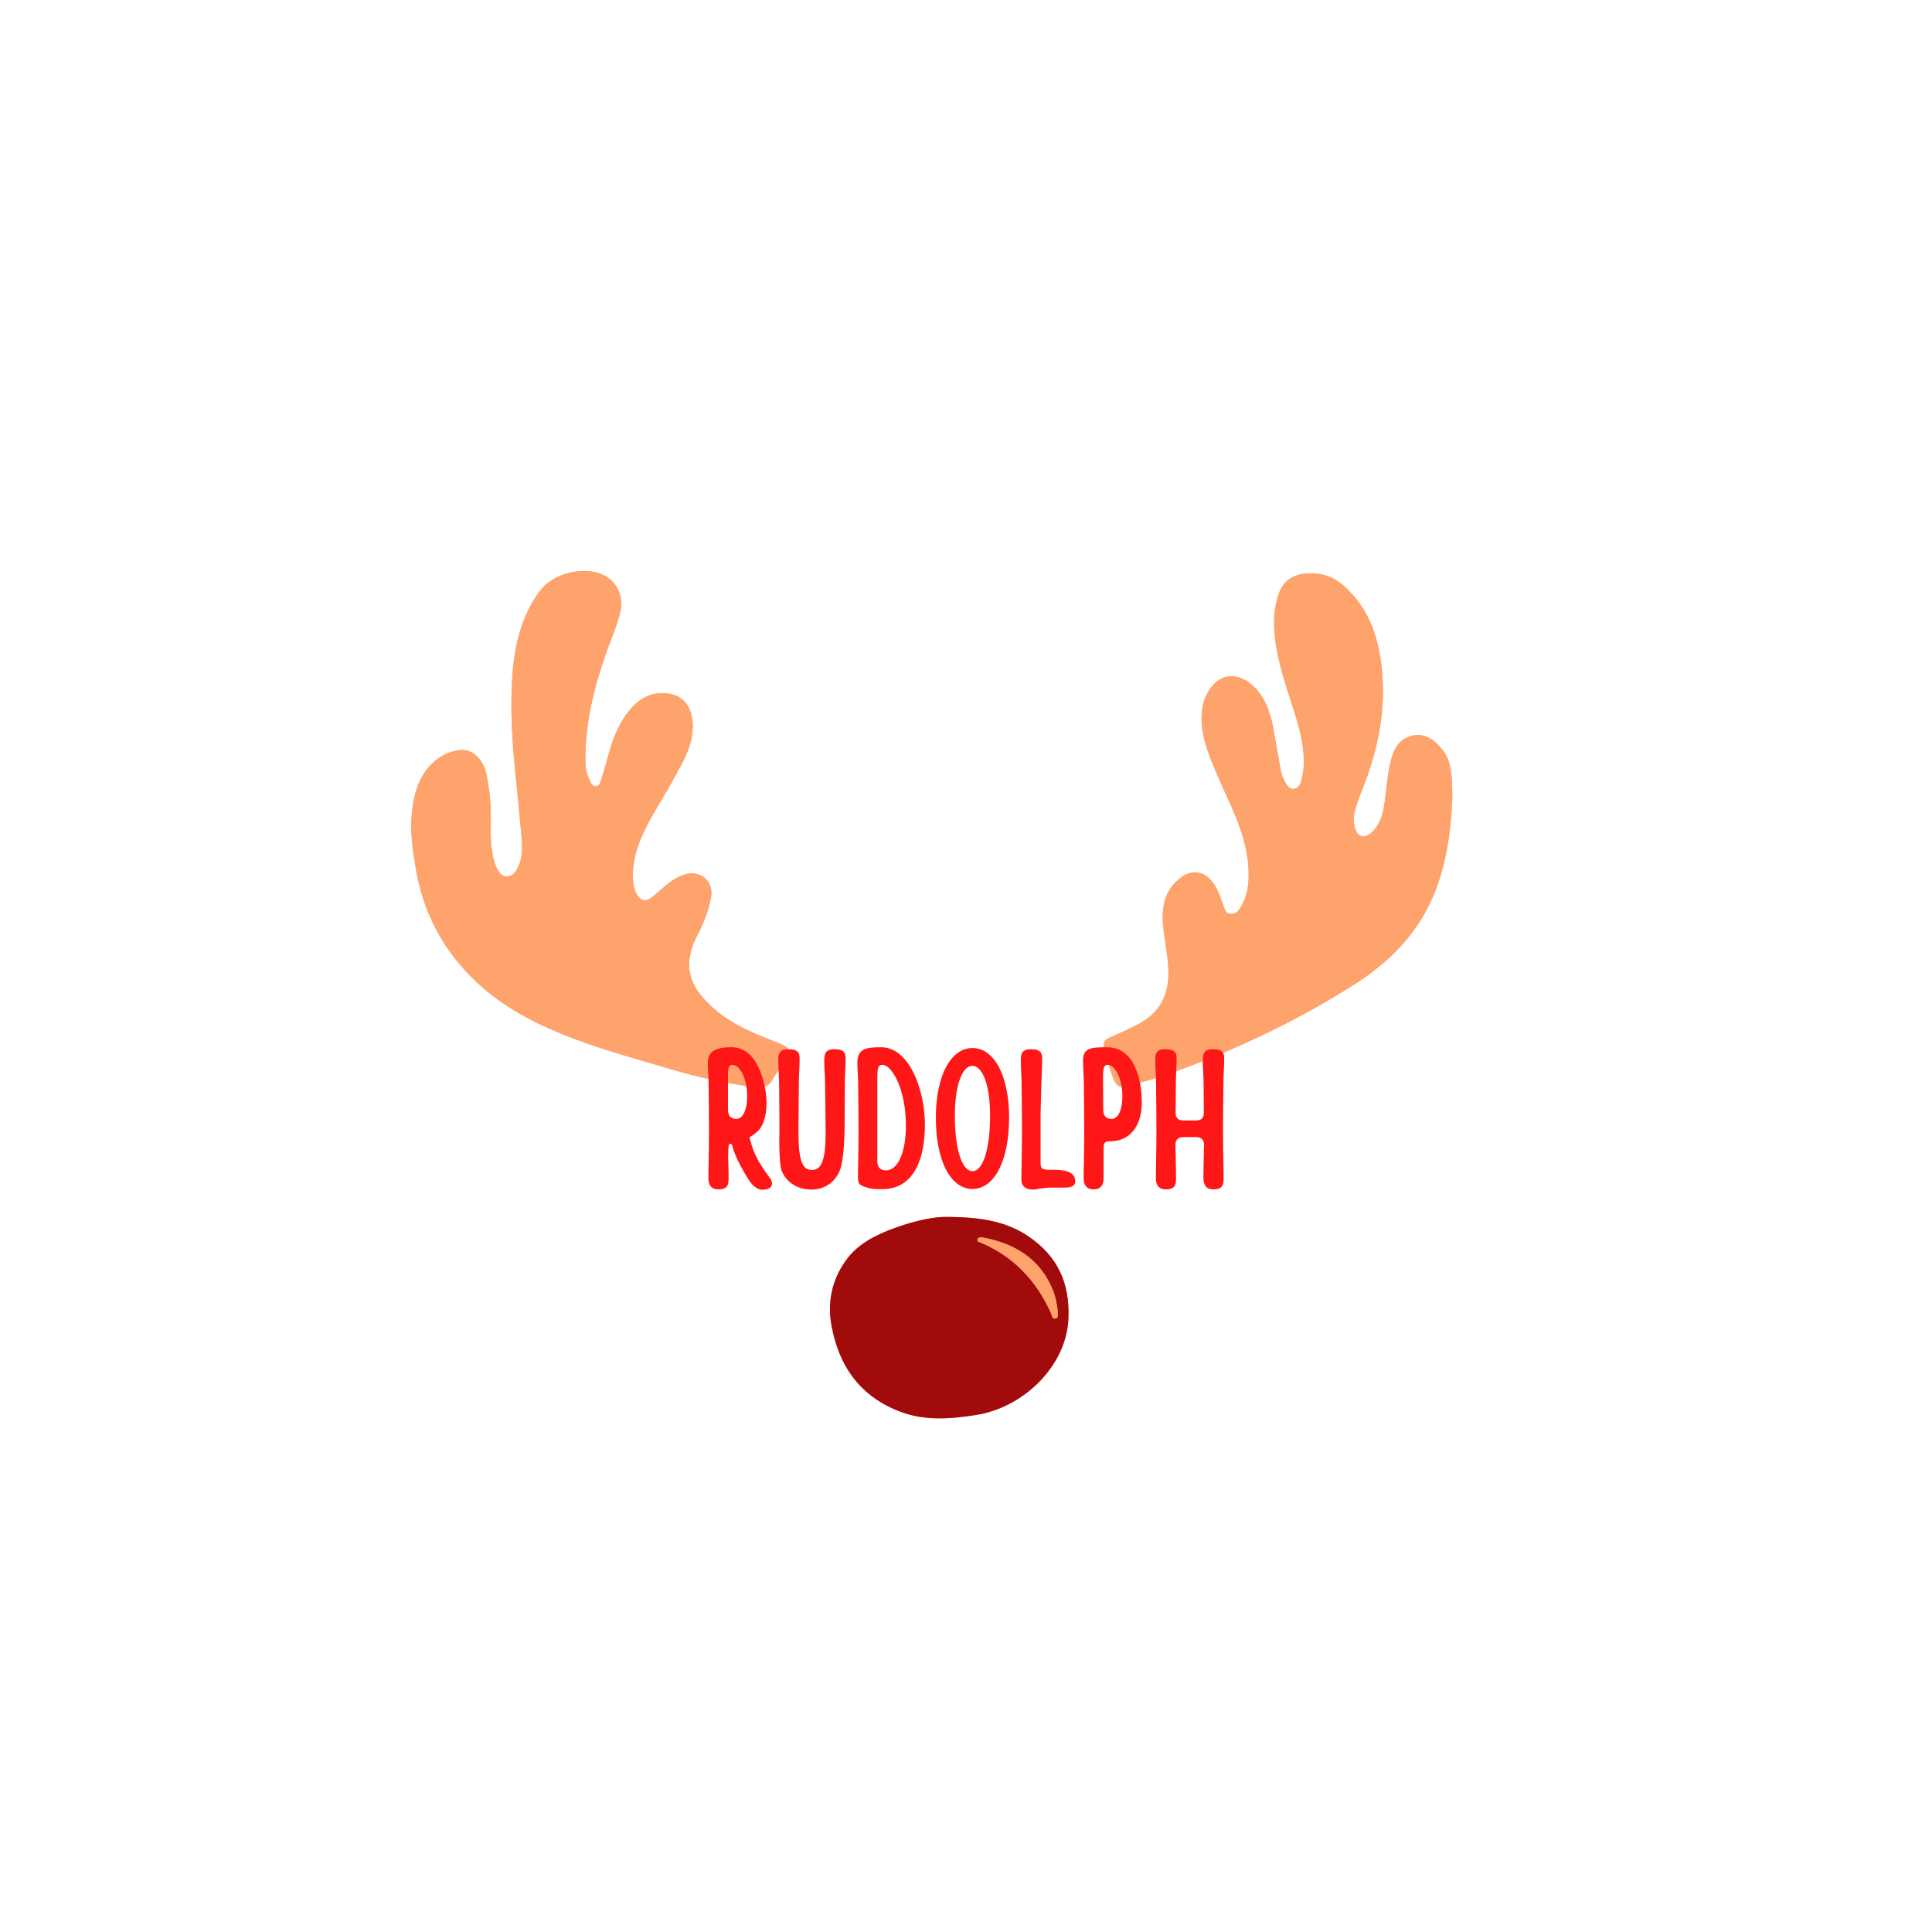 <svg xmlns="http://www.w3.org/2000/svg" xmlns:xlink="http://www.w3.org/1999/xlink" width="375" viewBox="0 0 375 375" height="375" version="1.0"><defs><g id="d"><path d="M 11.777 0.418 C 12.5 0.418 13.602 0.152 13.602 -0.762 C 13.602 -1.633 12.996 -1.898 11.246 -4.711 C 10.336 -6.156 9.613 -8.055 9.234 -9.766 C 9.727 -10.031 10.258 -10.449 10.867 -10.98 C 11.664 -11.742 12.539 -13.562 12.539 -16.453 C 12.539 -19.453 11.094 -27.242 5.773 -27.242 C 2.887 -27.242 1.141 -26.598 1.141 -24.203 C 1.141 -22.871 1.293 -21.391 1.293 -20.176 C 1.328 -16.793 1.367 -13.906 1.367 -10.906 C 1.367 -8.93 1.328 -6.879 1.293 -4.598 C 1.254 -3.609 1.254 -1.898 1.254 -1.898 C 1.254 -0.609 1.711 0.344 3.191 0.344 C 5.055 0.344 5.168 -0.609 5.168 -1.898 C 5.168 -1.898 5.168 -3.609 5.129 -4.598 C 5.09 -5.281 5.09 -5.852 5.09 -6.309 C 5.09 -7.297 5.129 -7.902 5.242 -8.281 C 5.281 -8.434 5.395 -8.512 5.508 -8.512 C 5.66 -8.512 5.852 -8.359 5.891 -8.133 C 6.344 -6.191 7.715 -3.723 8.664 -2.164 C 9.5 -0.762 10.184 0 11.172 0.344 C 11.285 0.379 11.512 0.418 11.777 0.418 Z M 6.688 -13.336 C 5.508 -13.336 5.055 -14.059 5.055 -15.086 L 5.055 -21.086 C 5.016 -22.949 5.055 -23.824 5.965 -23.824 C 7.371 -23.824 8.777 -21.125 8.777 -17.707 C 8.777 -15.086 7.941 -13.336 6.688 -13.336 Z M 6.688 -13.336"/></g><g id="e"><path d="M 7.598 0.379 C 10.031 0.379 12.043 -0.949 13.031 -3.191 C 13.641 -4.559 14.02 -8.094 14.02 -12.766 C 14.02 -16.035 14.059 -18.695 14.059 -20.176 C 14.059 -21.656 14.211 -23.52 14.211 -25.039 C 14.211 -26.027 14.02 -26.863 12.008 -26.863 C 10.145 -26.863 10.07 -25.797 10.07 -24.582 C 10.07 -23.176 10.219 -21.504 10.219 -20.176 C 10.219 -18.844 10.336 -12.918 10.336 -10.906 C 10.336 -5.355 9.574 -3.418 7.637 -3.418 C 5.773 -3.418 5.055 -5.32 5.055 -10.867 L 5.129 -20.176 C 5.129 -21.656 5.281 -23.52 5.281 -25.039 C 5.281 -26.027 5.09 -26.863 3.078 -26.863 C 1.215 -26.863 1.141 -25.797 1.141 -24.582 C 1.141 -23.176 1.293 -21.504 1.293 -20.176 C 1.328 -16.793 1.367 -13.906 1.367 -10.906 C 1.367 -10.258 1.328 -9.613 1.328 -9.043 C 1.328 -6.117 1.52 -4.066 1.785 -3.305 C 2.699 -0.988 4.863 0.379 7.598 0.379 Z M 7.598 0.379"/></g><g id="f"><path d="M 5.926 0.305 C 12.426 0.305 14.25 -6.117 14.25 -12.195 C 14.25 -18.996 11.207 -27.242 5.773 -27.242 C 2.887 -27.242 1.141 -27.016 1.141 -24.203 C 1.141 -22.871 1.293 -21.391 1.293 -20.176 C 1.328 -16.793 1.367 -13.906 1.367 -10.906 C 1.367 -8.93 1.328 -6.879 1.293 -4.598 C 1.254 -3.609 1.254 -1.898 1.254 -1.898 C 1.254 -0.609 1.785 -0.379 2.926 -0.039 C 4.066 0.305 4.559 0.305 5.926 0.305 Z M 6.688 -3.344 C 5.508 -3.344 5.016 -4.066 5.016 -5.09 L 5.016 -21.086 C 5.016 -22.949 5.055 -23.824 6.004 -23.824 C 7.828 -23.824 10.562 -19.188 10.562 -12.008 C 10.562 -6.801 9.004 -3.344 6.688 -3.344 Z M 6.688 -3.344"/></g><g id="g"><path d="M 8.246 0.266 C 12.348 0.266 15.352 -4.902 15.352 -13.602 C 15.352 -17.629 14.629 -20.973 13.414 -23.328 C 12.16 -25.723 10.371 -27.09 8.246 -27.09 C 4.027 -27.09 1.141 -21.695 1.141 -13.602 C 1.141 -4.902 4.141 0.266 8.246 0.266 Z M 8.246 -3.191 C 6.191 -3.191 4.824 -7.523 4.824 -13.945 C 4.824 -19.719 6.191 -23.633 8.246 -23.633 C 9.082 -23.633 9.801 -22.949 10.371 -21.77 C 11.207 -20.098 11.664 -17.324 11.664 -13.945 C 11.664 -7.523 10.297 -3.191 8.246 -3.191 Z M 8.246 -3.191"/></g><g id="h"><path d="M 3.457 0.379 C 4.371 0.379 5.434 0 6.953 0 L 9.652 0 C 10.523 0 11.703 -0.113 11.703 -1.254 C 11.703 -3.305 9.082 -3.457 7.445 -3.457 C 5.773 -3.457 4.977 -3.344 4.977 -4.672 L 4.977 -14.438 L 5.129 -20.176 C 5.168 -21.656 5.281 -23.52 5.281 -25.039 C 5.281 -26.027 5.09 -26.863 3.078 -26.863 C 1.215 -26.863 1.141 -25.797 1.141 -24.582 C 1.141 -23.176 1.293 -21.504 1.293 -20.176 C 1.328 -16.793 1.367 -13.906 1.367 -10.906 C 1.367 -8.93 1.328 -6.609 1.293 -4.332 C 1.254 -3.344 1.254 -1.633 1.254 -1.633 C 1.254 0.074 2.508 0.379 3.457 0.379 Z M 3.457 0.379"/></g><g id="i"><path d="M 3.191 0.344 C 4.672 0.344 5.129 -0.609 5.129 -1.898 L 5.129 -7.75 C 5.129 -9.004 5.699 -8.969 6.535 -9.004 C 10.07 -9.004 12.539 -11.816 12.539 -16.453 C 12.539 -21.086 11.094 -27.242 5.773 -27.242 C 2.887 -27.242 1.141 -27.168 1.141 -24.773 C 1.141 -23.441 1.293 -21.391 1.293 -20.176 C 1.328 -16.793 1.367 -13.906 1.367 -10.906 C 1.367 -8.93 1.328 -6.879 1.293 -4.598 C 1.254 -3.609 1.254 -1.898 1.254 -1.898 C 1.254 -0.609 1.711 0.344 3.191 0.344 Z M 6.688 -13.336 C 5.508 -13.336 5.055 -14.059 5.055 -15.086 L 5.016 -21.086 C 5.016 -22.949 5.055 -23.824 5.965 -23.824 C 7.371 -23.824 8.777 -21.125 8.777 -17.707 C 8.777 -15.086 7.941 -13.336 6.688 -13.336 Z M 6.688 -13.336"/></g><g id="j"><path d="M 3.191 0.344 C 5.055 0.344 5.168 -0.609 5.168 -1.898 C 5.168 -1.898 5.168 -3.609 5.129 -4.598 C 5.09 -5.891 5.09 -7.105 5.055 -8.281 C 5.055 -9.27 5.586 -9.801 6.574 -9.801 L 9.082 -9.801 C 10.07 -9.801 10.602 -9.27 10.602 -8.281 C 10.562 -7.105 10.562 -5.891 10.523 -4.598 C 10.488 -3.609 10.488 -1.898 10.488 -1.898 C 10.488 -0.609 10.941 0.344 12.426 0.344 C 14.285 0.344 14.398 -0.609 14.398 -1.898 C 14.398 -1.898 14.398 -3.609 14.363 -4.598 C 14.324 -6.879 14.285 -8.93 14.285 -10.906 C 14.285 -13.906 14.324 -16.793 14.363 -20.176 C 14.363 -21.656 14.516 -23.52 14.516 -25.039 C 14.516 -26.027 14.324 -26.863 12.309 -26.863 C 10.449 -26.863 10.371 -25.797 10.371 -24.582 C 10.371 -23.176 10.523 -21.504 10.523 -20.176 L 10.562 -14.551 C 10.602 -13.562 10.07 -13.031 9.082 -13.031 L 6.574 -13.031 C 5.586 -13.031 5.055 -13.562 5.09 -14.551 L 5.129 -20.176 C 5.129 -21.656 5.281 -23.52 5.281 -25.039 C 5.281 -26.027 5.09 -26.863 3.078 -26.863 C 1.215 -26.863 1.141 -25.797 1.141 -24.582 C 1.141 -23.176 1.293 -21.504 1.293 -20.176 C 1.328 -16.793 1.367 -13.906 1.367 -10.906 C 1.367 -8.93 1.328 -6.879 1.293 -4.598 C 1.254 -3.609 1.254 -1.898 1.254 -1.898 C 1.254 -0.609 1.711 0.344 3.191 0.344 Z M 3.191 0.344"/></g><clipPath id="a"><path d="M 79.496 110.062 L 281.996 110.062 L 281.996 275.812 L 79.496 275.812 Z M 79.496 110.062"/></clipPath><clipPath id="b"><path d="M 161 236 L 208 236 L 208 275.812 L 161 275.812 Z M 161 236"/></clipPath><clipPath id="c"><path d="M 79.496 110.062 L 281.996 110.062 L 281.996 256 L 79.496 256 Z M 79.496 110.062"/></clipPath></defs><g clip-path="url(#a)"><path fill="#FEA36C" d="M 184.281 236.203 C 190.555 236.266 195.402 237.105 199.652 240 C 205.301 243.848 207.715 249.09 207.375 256.062 C 206.93 265.168 198.684 273.184 189.488 274.641 C 184.535 275.426 179.605 275.832 174.812 274.035 C 167.023 271.117 162.832 265.242 161.383 257.234 C 160.559 252.68 161.5 248.43 164.148 244.699 C 166.559 241.309 170.223 239.574 174.035 238.219 C 177.738 236.898 181.547 236.082 184.281 236.203 Z M 205.324 254.621 C 205.148 253.168 204.887 251.648 204.281 250.215 C 201.727 244.168 196.812 241.312 190.633 240.176 C 190.23 240.105 189.824 240.203 189.738 240.59 C 189.629 241.074 190.109 241.07 190.441 241.215 C 196.836 243.949 201.223 248.672 204.035 254.945 C 204.219 255.355 204.203 256.098 204.934 255.902 C 205.52 255.742 205.227 255.129 205.324 254.621 Z M 95.25 159.91 C 95.215 162.188 95.242 164.465 95.797 166.695 C 95.902 167.137 96.039 167.574 96.207 167.992 C 96.629 169.043 97.223 170.145 98.445 170.113 C 99.637 170.086 100.27 168.992 100.707 167.965 C 101.484 166.141 101.406 164.199 101.227 162.301 C 100.871 158.504 100.523 154.699 100.125 150.906 C 99.441 144.414 99 137.898 99.434 131.402 C 99.832 125.484 101.082 119.719 104.758 114.746 C 107.246 111.379 112.559 110.078 116.219 111.25 C 119.512 112.301 121.219 115.484 120.355 118.98 C 119.641 121.859 118.391 124.555 117.434 127.348 C 115.133 134.051 113.496 140.875 113.629 148.023 C 113.648 149.184 113.887 150.285 114.391 151.316 C 114.66 151.875 114.918 152.652 115.633 152.629 C 116.367 152.609 116.543 151.816 116.727 151.223 C 117.273 149.445 117.797 147.656 118.293 145.863 C 119.121 142.898 120.297 140.105 122.301 137.719 C 124.258 135.391 126.703 134.176 129.781 134.633 C 133.461 135.176 134.863 138.469 134.367 142.398 C 133.918 145.957 131.949 148.941 130.285 152.02 C 128.398 155.504 126.098 158.762 124.539 162.422 C 123.301 165.336 122.539 168.352 122.949 171.57 C 123.027 172.168 123.176 172.73 123.434 173.266 C 124.254 174.957 125.328 175.184 126.781 173.984 C 128.395 172.656 129.832 171.098 131.77 170.18 C 132.695 169.746 133.656 169.438 134.66 169.543 C 137.125 169.809 138.473 171.824 137.984 174.383 C 137.5 176.91 136.52 179.266 135.352 181.531 C 131.988 188.047 134.285 192.234 139.207 196.305 C 142.387 198.93 146.133 200.492 149.914 201.973 C 153.781 203.488 153.793 203.477 151.621 206.973 C 151.09 207.824 150.434 208.605 149.977 209.492 C 149.188 211.027 147.93 211.207 146.41 211.004 C 140.898 210.277 135.488 209.102 130.16 207.512 C 123.004 205.379 115.777 203.457 108.859 200.617 C 102.445 197.984 96.461 194.648 91.508 189.664 C 85.625 183.754 82.074 176.707 80.695 168.508 C 80.125 165.133 79.617 161.754 79.902 158.332 C 80.242 154.27 81.195 150.426 84.523 147.613 C 85.859 146.488 87.418 145.871 89.102 145.609 C 91.527 145.23 93.754 147.203 94.41 150.277 C 95.094 153.449 95.328 156.668 95.25 159.91 Z M 280.238 145.895 C 278.945 144.035 276.785 142.102 274.066 142.809 C 271.707 143.422 270.676 145.117 270.078 147.223 C 269.242 150.164 269.16 153.23 268.688 156.23 C 268.371 158.238 267.809 160.148 266.238 161.582 C 264.828 162.867 263.477 162.496 262.969 160.66 C 262.742 159.836 262.656 159.016 262.832 158.109 C 263.152 156.488 263.715 154.957 264.328 153.445 C 267.73 145.02 269.367 136.355 267.867 127.285 C 266.969 121.879 264.809 117.082 260.523 113.461 C 258.473 111.73 256.047 111.078 253.375 111.34 C 250.66 111.605 248.875 112.969 248.07 115.641 C 247.617 117.137 247.332 118.648 247.301 120.191 C 247.207 125.602 248.812 130.672 250.445 135.746 C 251.766 139.855 253.18 143.949 253.062 148.367 C 253.039 149.332 252.867 150.27 252.672 151.195 C 252.488 152.051 252.105 153 251.148 153.113 C 250.246 153.215 249.742 152.371 249.363 151.633 C 249.074 151.07 248.785 150.48 248.668 149.867 C 248.172 147.281 247.754 144.684 247.281 142.094 C 246.664 138.699 245.801 135.422 243.059 132.988 C 240.594 130.801 237.641 130.645 235.609 132.809 C 234.211 134.301 233.449 136.16 233.273 138.223 C 232.906 142.523 234.559 146.355 236.164 150.164 C 238.527 155.766 241.598 161.113 242.227 167.312 C 242.539 170.387 242.461 173.422 240.762 176.168 C 240.316 176.887 239.766 177.488 238.785 177.375 C 237.844 177.27 237.727 176.438 237.477 175.801 C 236.891 174.324 236.488 172.773 235.543 171.453 C 233.895 169.148 231.539 168.613 229.258 170.305 C 226.27 172.516 225.441 175.688 225.727 179.258 C 225.973 182.293 226.688 185.266 226.789 188.324 C 226.953 193.137 225.066 196.707 220.738 198.902 C 218.953 199.805 217.133 200.648 215.293 201.445 C 214.395 201.836 214.062 202.293 214.305 203.328 C 214.75 205.234 215.285 207.105 215.953 208.941 C 216.668 210.891 217.184 211.199 219.227 210.668 C 221.559 210.062 223.898 209.461 226.172 208.668 C 238.961 204.207 251.156 198.48 262.613 191.246 C 269.383 186.969 274.945 181.531 278.141 174.043 C 280.898 167.582 281.625 160.719 281.891 155.059 C 281.895 149.746 281.5 147.707 280.238 145.895 Z M 204.281 250.215 C 201.727 244.168 196.812 241.312 190.633 240.176 C 190.23 240.105 189.824 240.203 189.738 240.59 C 189.629 241.074 190.109 241.07 190.441 241.215 C 196.836 243.949 201.223 248.672 204.035 254.945 C 204.219 255.355 204.203 256.098 204.934 255.902 C 205.52 255.742 205.227 255.129 205.324 254.621 C 205.148 253.168 204.887 251.648 204.281 250.215 Z M 204.281 250.215"/></g><g clip-path="url(#b)"><path fill="#A20B0B" d="M 184.281 236.203 C 190.555 236.266 195.402 237.105 199.652 240 C 205.301 243.848 207.715 249.09 207.375 256.062 C 206.93 265.168 198.684 273.184 189.488 274.641 C 184.535 275.426 179.605 275.832 174.812 274.035 C 167.023 271.117 162.832 265.242 161.383 257.234 C 160.559 252.68 161.5 248.43 164.148 244.699 C 166.559 241.309 170.223 239.574 174.035 238.219 C 177.738 236.898 181.547 236.082 184.281 236.203 Z M 205.324 254.621 C 205.148 253.168 204.887 251.648 204.281 250.215 C 201.727 244.168 196.812 241.312 190.633 240.176 C 190.23 240.105 189.824 240.203 189.738 240.59 C 189.629 241.074 190.109 241.07 190.441 241.215 C 196.836 243.949 201.223 248.672 204.035 254.945 C 204.219 255.355 204.203 256.098 204.934 255.902 C 205.52 255.742 205.227 255.129 205.324 254.621 Z M 205.324 254.621"/></g><g clip-path="url(#c)"><path fill="#FEA36C" d="M 95.25 159.91 C 95.215 162.188 95.242 164.465 95.797 166.695 C 95.902 167.137 96.039 167.574 96.207 167.992 C 96.629 169.043 97.223 170.145 98.445 170.113 C 99.637 170.086 100.27 168.992 100.707 167.965 C 101.484 166.141 101.406 164.199 101.227 162.301 C 100.871 158.504 100.523 154.699 100.125 150.906 C 99.441 144.414 99 137.898 99.434 131.402 C 99.832 125.484 101.082 119.719 104.758 114.746 C 107.246 111.379 112.559 110.078 116.219 111.25 C 119.512 112.301 121.219 115.484 120.355 118.98 C 119.641 121.859 118.391 124.555 117.434 127.348 C 115.133 134.051 113.496 140.875 113.629 148.023 C 113.648 149.184 113.887 150.285 114.391 151.316 C 114.66 151.875 114.918 152.652 115.633 152.629 C 116.367 152.609 116.543 151.816 116.727 151.223 C 117.273 149.445 117.797 147.656 118.293 145.863 C 119.121 142.898 120.297 140.105 122.301 137.719 C 124.258 135.391 126.703 134.176 129.781 134.633 C 133.461 135.176 134.863 138.469 134.367 142.398 C 133.918 145.957 131.949 148.941 130.285 152.02 C 128.398 155.504 126.098 158.762 124.539 162.422 C 123.301 165.336 122.539 168.352 122.949 171.57 C 123.027 172.168 123.176 172.73 123.434 173.266 C 124.254 174.957 125.328 175.184 126.781 173.984 C 128.395 172.656 129.832 171.098 131.77 170.18 C 132.695 169.746 133.656 169.438 134.66 169.543 C 137.125 169.809 138.473 171.824 137.984 174.383 C 137.5 176.91 136.52 179.266 135.352 181.531 C 131.988 188.047 134.285 192.234 139.207 196.305 C 142.387 198.93 146.133 200.492 149.914 201.973 C 153.781 203.488 153.793 203.477 151.621 206.973 C 151.09 207.824 150.434 208.605 149.977 209.492 C 149.188 211.027 147.93 211.207 146.41 211.004 C 140.898 210.277 135.488 209.102 130.16 207.512 C 123.004 205.379 115.777 203.457 108.859 200.617 C 102.445 197.984 96.461 194.648 91.508 189.664 C 85.625 183.754 82.074 176.707 80.695 168.508 C 80.125 165.133 79.617 161.754 79.902 158.332 C 80.242 154.27 81.195 150.426 84.523 147.613 C 85.859 146.488 87.418 145.871 89.102 145.609 C 91.527 145.23 93.754 147.203 94.41 150.277 C 95.094 153.449 95.328 156.668 95.25 159.91 Z M 280.238 145.895 C 278.945 144.035 276.785 142.102 274.066 142.809 C 271.707 143.422 270.676 145.117 270.078 147.223 C 269.242 150.164 269.16 153.23 268.688 156.23 C 268.371 158.238 267.809 160.148 266.238 161.582 C 264.828 162.867 263.477 162.496 262.969 160.66 C 262.742 159.836 262.656 159.016 262.832 158.109 C 263.152 156.488 263.715 154.957 264.328 153.445 C 267.73 145.02 269.367 136.355 267.867 127.285 C 266.969 121.879 264.809 117.082 260.523 113.461 C 258.473 111.73 256.047 111.078 253.375 111.34 C 250.66 111.605 248.875 112.969 248.07 115.641 C 247.617 117.137 247.332 118.648 247.301 120.191 C 247.207 125.602 248.812 130.672 250.445 135.746 C 251.766 139.855 253.18 143.949 253.062 148.367 C 253.039 149.332 252.867 150.27 252.672 151.195 C 252.488 152.051 252.105 153 251.148 153.113 C 250.246 153.215 249.742 152.371 249.363 151.633 C 249.074 151.07 248.785 150.48 248.668 149.867 C 248.172 147.281 247.754 144.684 247.281 142.094 C 246.664 138.699 245.801 135.422 243.059 132.988 C 240.594 130.801 237.641 130.645 235.609 132.809 C 234.211 134.301 233.449 136.16 233.273 138.223 C 232.906 142.523 234.559 146.355 236.164 150.164 C 238.527 155.766 241.598 161.113 242.227 167.312 C 242.539 170.387 242.461 173.422 240.762 176.168 C 240.316 176.887 239.766 177.488 238.785 177.375 C 237.844 177.27 237.727 176.438 237.477 175.801 C 236.891 174.324 236.488 172.773 235.543 171.453 C 233.895 169.148 231.539 168.613 229.258 170.305 C 226.27 172.516 225.441 175.688 225.727 179.258 C 225.973 182.293 226.688 185.266 226.789 188.324 C 226.953 193.137 225.066 196.707 220.738 198.902 C 218.953 199.805 217.133 200.648 215.293 201.445 C 214.395 201.836 214.062 202.293 214.305 203.328 C 214.75 205.234 215.285 207.105 215.953 208.941 C 216.668 210.891 217.184 211.199 219.227 210.668 C 221.559 210.062 223.898 209.461 226.172 208.668 C 238.961 204.207 251.156 198.48 262.613 191.246 C 269.383 186.969 274.945 181.531 278.141 174.043 C 280.898 167.582 281.625 160.719 281.891 155.059 C 281.895 149.746 281.5 147.707 280.238 145.895 Z M 204.281 250.215 C 201.727 244.168 196.812 241.312 190.633 240.176 C 190.23 240.105 189.824 240.203 189.738 240.59 C 189.629 241.074 190.109 241.07 190.441 241.215 C 196.836 243.949 201.223 248.672 204.035 254.945 C 204.219 255.355 204.203 256.098 204.934 255.902 C 205.52 255.742 205.227 255.129 205.324 254.621 C 205.148 253.168 204.887 251.648 204.281 250.215 Z M 204.281 250.215"/></g><g fill="#FF1616"><use x="136.249" y="230.512" xmlns:xlink="http://www.w3.org/1999/xlink" xlink:href="#d" xlink:type="simple" xlink:actuate="onLoad" xlink:show="embed"/></g><g fill="#FF1616"><use x="149.926" y="230.512" xmlns:xlink="http://www.w3.org/1999/xlink" xlink:href="#e" xlink:type="simple" xlink:actuate="onLoad" xlink:show="embed"/></g><g fill="#FF1616"><use x="165.275" y="230.512" xmlns:xlink="http://www.w3.org/1999/xlink" xlink:href="#f" xlink:type="simple" xlink:actuate="onLoad" xlink:show="embed"/></g><g fill="#FF1616"><use x="180.51" y="230.512" xmlns:xlink="http://www.w3.org/1999/xlink" xlink:href="#g" xlink:type="simple" xlink:actuate="onLoad" xlink:show="embed"/></g><g fill="#FF1616"><use x="196.999" y="230.512" xmlns:xlink="http://www.w3.org/1999/xlink" xlink:href="#h" xlink:type="simple" xlink:actuate="onLoad" xlink:show="embed"/></g><g fill="#FF1616"><use x="209.08" y="230.512" xmlns:xlink="http://www.w3.org/1999/xlink" xlink:href="#i" xlink:type="simple" xlink:actuate="onLoad" xlink:show="embed"/></g><g fill="#FF1616"><use x="223.099" y="230.512" xmlns:xlink="http://www.w3.org/1999/xlink" xlink:href="#j" xlink:type="simple" xlink:actuate="onLoad" xlink:show="embed"/></g></svg>